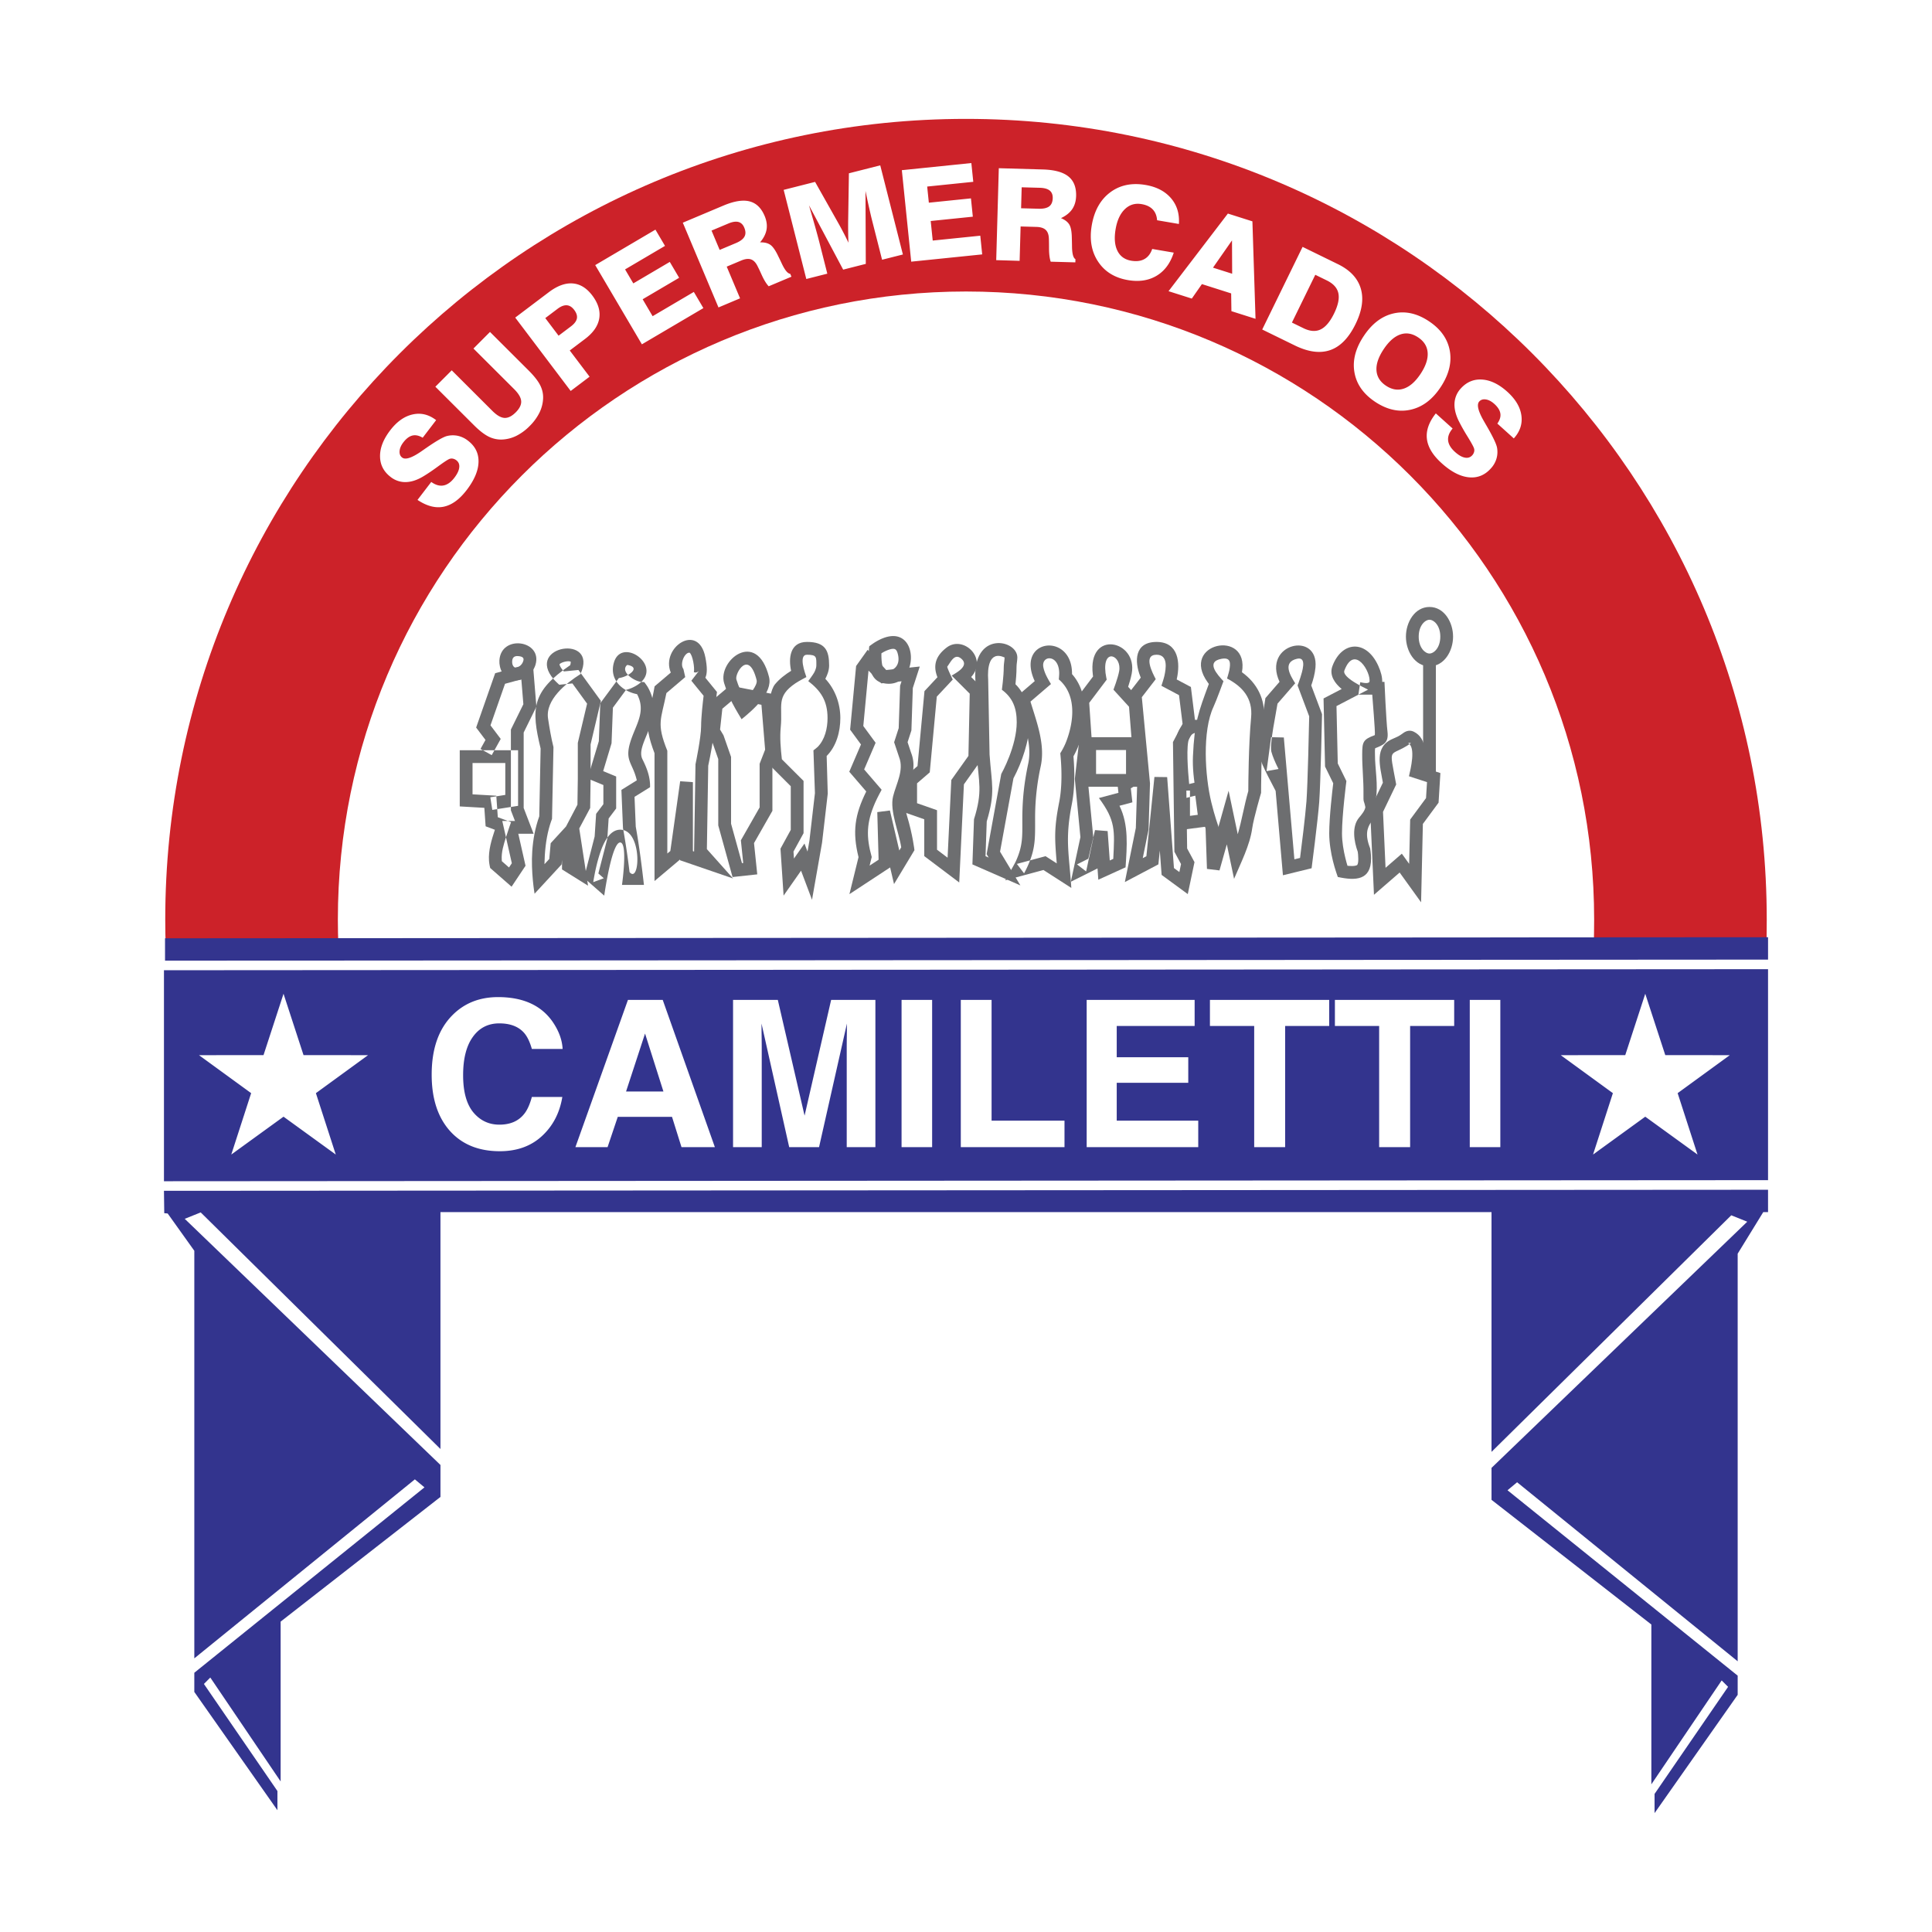 <svg xmlns="http://www.w3.org/2000/svg" width="2500" height="2500" viewBox="0 0 192.756 192.756"><g fill-rule="evenodd" clip-rule="evenodd"><path fill="#fff" d="M0 0h192.756v192.756H0V0z"/><path d="M47.941 74.719l.497-.894-.933-1.236 1.899-5.424 3.756-1.027.356 4.37-1.269 2.576v7.527l.989 2.571H51.71l.722 3.195-1.393 2.09-2.134-1.868s-.095-.389-.117-.707c-.073-1.069.258-2.103.586-3.105l-.923-.347-.129-1.842-2.453-.142V74.85h5.82v5.549l-2.572.404-.197-1.26.6-.094.894-.141v-3.183h-3.269v3.126l2.371.137.15 2.145 1.321.495s-.264.739-.506 1.506c-.232.736-.474 1.487-.42 2.27l.01.12.713.625.282-.423-.585-2.591-.368-1.627h1.266l-.407-1.059v-8.061l1.245-2.527-.203-2.485-1.626.445-1.452 4.147 1.022 1.354-.899 1.619-1.118-.622z" fill="#6d6e70"/><path d="M49.825 65.896c.153-2.639 4.338-2.018 3.6.432-.242.802-1.073 1.65-2.158 1.542-1.086-.11-1.485-1.223-1.442-1.974zm1.274.074c-.026.459.222.622.296.629.31.032.689-.244.808-.641.067-.222.08-.451-.507-.5-.417-.032-.578.175-.597.512zM56.472 82.458l1.139-2.173.037-2.574v-3.594l.926-3.913-1.465-2.018-1.313.131s-.357-.322-.537-.529c-2.948-3.402 4.508-4.566 2.651-.532-1.408.888-3.52 2.547-3.23 4.436.146.954.304 1.909.539 2.848l-.144 7.156s-.171.431-.315.981c-.304 1.157-.416 2.351-.439 3.543l.48-.52.14-1.574 1.531-1.668zm-.399 3.325l-.041.461-2.698 2.922s-.377-2.157-.23-4.256c.082-1.17.298-2.36.699-3.466l.135-6.763c-.947-3.935-.931-5.686 2.953-8.316.037-.133.062-.27.052-.35-.238-.121-.919.036-1.121.252.024.243.283.55.433.722l1.454-.146 2.241 3.085-1.027 4.338V77.725l-.041 2.888-1.09 2.043.877 5.71-2.597-1.623v-.96h.001z" fill="#6d6e70"/><path d="M61.892 84.054c-.803-.078-1.512 4.643-1.608 5.305l-2.016-1.771 1.06-4.13.148-2.264.723-.959v-1.912l-1.573-.654 1.12-3.723.144-3.783 1.854-2.512c.879-.109 2.212-1.005.961-1.289a.353.353 0 0 0-.147-.008c-.708.661.73 1.629 1.435 1.679l.287.02s.25.327.349.499c1.817 3.169-1.318 5.629-.528 7.208.447.894.782 1.767.756 2.778l-1.55.962.122 2.974c.348 1.929.592 3.864.817 5.811h-2.19c.057-.408.557-4.16-.164-4.231zm1.668-14.795c-1.554-.31-2.774-1.5-2.317-3.131.801-2.854 5.562.747 1.873 2.471a3.661 3.661 0 0 1-.656.229l-1.311 1.776-.135 3.553-.835 2.776 1.296.538v3.191l-.75.996-.131 2.002-.895 3.486.543.478-1.052.388s.181-1.251.548-2.484c.289-.971.934-2.874 2.277-2.742 2.08.202 1.833 5.461.795 4.223a73.85 73.85 0 0 0-.655-4.394l-.157-3.806 1.536-.954-.017-.069c-.443-1.822-1.333-1.903-.466-4.238.546-1.472 1.357-2.696.509-4.289z" fill="#6d6e70"/><path d="M67.853 85.75l-2.552 2.151V75.148c-1.227-3.25-.518-3.542.009-6.674l1.615-1.371c-1.032-2.502 2.755-5.056 3.448-1.526.185.942.203 1.605.001 2.041l1.158 1.422s-.311 2.313-.311 3.438c0 1.29-.302 2.651-.56 3.916l-.135 8.323 2.614 2.929-5.289-1.816v-.08h.002zm1.396-.79l.141-8.707s.15-.722.288-1.527c.133-.78.271-1.698.271-2.249 0-.927.174-2.44.25-3.059l-1.223-1.502.759-.983s-.224.259-.509.128c.096-.403-.108-1.678-.417-1.94-.466-.082-1.029 1.089-.623 1.636.004.005.18.796.18.796l-1.878 1.596c-.533 2.67-1.016 3.008.091 5.755v10.252l.301-.253.981-6.956 1.27.089v6.881l.118.043z" fill="#6d6e70"/><path d="M71.661 82.352v-6.617l-.641-1.829-.496-.827.331-3.018 1.965-1.656 4.34.849.471 5.73-.568 1.46v4.454l-1.835 3.218.324 3.119-2.465.267-1.426-5.15zm1.276-.174l1.089 3.938.125-.014-.234-2.263 1.871-3.281v-4.356l.548-1.408-.367-4.476-2.793-.546-1.107.933-.228 2.084.342.57.755 2.157v6.662h-.001z" fill="#6d6e70"/><path d="M73.093 70.2c-.286-.562-.626-1.309-.847-2.045-.668-2.229 3.256-5.458 4.479-.618.403 1.597-1.646 3.334-2.736 4.221 0-.001-.612-.999-.896-1.558zm1.223-.412c.368-.369 1.307-1.406 1.172-1.938-.786-3.113-2.194-.642-2.02-.061.198.66.506 1.329.763 1.833l.085.166zM82.344 67.725c.981 1.048 1.497 2.478 1.497 3.915 0 1.352-.389 2.806-1.365 3.786l.109 3.756-.567 4.888-1.003 5.702-1.094-2.903-1.742 2.487-.31-4.685 1.026-1.873v-4.357l-2.099-2.1s-.1-.773-.154-1.51c-.1-1.377-.188-5.52.688-6.57.446-.536 1.012-.966 1.6-1.333-.264-1.191-.156-2.883 1.581-2.883 1.842 0 2.211.872 2.211 2.352 0 .5-.194.967-.35 1.271l-.028.057zm-1.778 17.237l.189-1.076.551-4.757-.149-4.266s.334-.256.415-.336c.736-.739.992-1.88.992-2.886 0-1.729-.676-2.719-1.923-3.688 0 0 .486-.651.598-.867.123-.239.208-.489.208-.687 0-.834.061-1.076-.936-1.076-.87 0-.191 1.836-.059 2.228 0 0-.747.388-1.087.618-1.979 1.337-1.256 2.243-1.47 4.374-.104 1.054-.005 2.158.112 3.209l2.164 2.162v5.213l-1.004 1.833.046.698 1.05-1.499.303.803zM88.808 86.543l-4.061 2.667.908-3.692c-.628-2.532-.376-4.229.77-6.553l-1.693-1.968 1.168-2.721-1.083-1.476.597-6.353 1.153-1.619 1.852 2.02 3.346-.348-.693 2.142-.14 4.227-.382 1.181.345 1.037c.914 2.297-1.076 4.074-.406 6.298.579 1.92.745 3.438.745 3.438l-2.037 3.38-.389-1.66zm-1.836-1.039l-.211.858.897-.589-.13-4.748 1.259-.163.937 3.995.191-.318c-.227-1.521-1.165-3.645-.812-5.083.304-1.241 1.113-2.601.6-3.921l-.495-1.48.456-1.409.14-4.227.145-.448-2.017.209-1.279-1.273-.52 5.528 1.228 1.672-1.143 2.66 1.744 2.029s-.422.76-.661 1.311c-.85 1.959-.9 3.351-.329 5.397z" fill="#6d6e70"/><path d="M87.366 64.037c4.567-2.713 4.583 5.082.646 4.097-1.467-.367-1.417-2.527-1.286-3.654 0 0 .382-.291.64-.443zm.651 1.096l-.076.046c-.014.296-.002 1.621.379 1.716.653.163 1.639-.384 1.228-1.749-.126-.419-.329-.493-.826-.339a3.47 3.47 0 0 0-.705.326zM93.464 69.504l-.702 7.554-1.268 1.094v1.985l1.993.698v3.942l1.054.796.371-7.752 1.709-2.404.129-6.209-1.801-1.801c.395-.254 1.78-.937.997-1.656-.699-.643-1.072.276-1.433.753-.053.069.462 1.137.544 1.295l-1.593 1.705zm3.428-1.959l1.145 1.145-.15 7.145-1.718 2.42-.467 9.79-3.489-2.631V81.74l-1.994-.698v-3.474l1.321-1.139.695-7.476 1.294-1.387c-.49-1.23-.124-2.168.924-2.964 1.655-1.258 4.139 1.081 2.439 2.943z" fill="#6d6e70"/><path d="M101.314 68.267c.994.973 1.4 2.43 1.4 3.792 0 1.826-.744 3.976-1.602 5.595l-1.336 7.319 2.029 3.365-4.787-2.095.158-4.505c.881-2.813.471-3.639.277-6.4l-.141-7.493c-.299-4.943 4.205-4.07 4.188-2.235-.004.312-.08.616-.08.928.002.66-.065 1.333-.106 1.729zm-2.867 13.684l-.121 3.47.316.139-.205-.341 1.457-7.995s.426-.767.801-1.746c.383-.998.744-2.258.744-3.419 0-1.41-.395-2.437-1.48-3.241 0 0 .186-1.346.186-2.281 0-.319.08-.627.082-.942-1.586-.71-1.713 1.139-1.637 2.208l.139 7.478c.212 2.999.593 3.743-.282 6.67z" fill="#6d6e70"/><path d="M101.371 85.883c.693-1.545.627-2.47.627-4.163 0-1.967.184-3.634.59-5.543.451-2.117-.609-4.57-1.244-6.601l1.891-1.621c-1.943-4.188 3.611-4.916 3.719-.874l.002.176c1.918 2.149 1.465 5.848.143 8.2.129 1.579.139 3.242-.168 4.798-.689 3.512-.275 4.854-.045 8.333l-2.781-1.788-3.816 1.029c-.002 0 .916-1.574 1.082-1.946zm1.164.521c-.201.45-.365.728-.365.728l-.715-.939 2.861-.771 1.117.718c-.207-2.476-.279-3.464.246-6.13.295-1.503.264-3.329.105-4.859 0 0 .35-.535.59-1.158.781-2.024 1.062-4.668-.736-6.208 0 0 .045-.469.039-.668-.049-1.892-1.828-1.753-1.578-.532.125.606.443 1.138.756 1.663L102.81 70c.627 2.064 1.488 4.272 1.025 6.444a23.982 23.982 0 0 0-.562 5.277c0 1.87.057 2.912-.738 4.683z" fill="#6d6e70"/><path d="M109.5 86.642l-2.664 1.331.957-4.451-.557-5.808.42-3.677-.291-4.305 1.691-2.241-.027-.201c-.539-4.538 4.514-3.415 3.881-.075-.09.467-.244.973-.355 1.307l1.324 1.454.607 7.667-1.664 1.008.156 1.397-1.289.343c.943 1.906.742 4.08.609 6.142l-2.719 1.235-.079-1.126zm-.418-3.045l-.719 3.346-.91-.704 1.129-.565.668-2.856 1.258.099.213 2.933.35-.159c.141-2.861.24-3.812-1.432-6.073l1.949-.519-.123-1.116 1.688-1.023-.51-6.447-1.553-1.703s.438-1.146.566-1.833c.301-1.587-1.668-2.416-1.359.162.027.23.119.669.119.669l-1.746 2.313.268 3.946-.418 3.66.562 5.87z" fill="#6d6e70"/><path d="M113.619 73.553v4.944h-5.541v-4.944h5.541zm-1.275 1.277h-2.99v2.393h2.99V74.83z" fill="#6d6e70"/><path d="M113.322 82.609l.137-4.412-.857-9.021 1.213-1.569-.061-.153c-.559-1.432-.604-3.408 1.639-3.408 2.223 0 2.361 2.128 2.023 3.667l-.018.075 1.418.754.484 3.917-.996 1.887.137 10.306.734 1.363-.67 3.19-2.609-1.915-.182-2.433-.141 1.38-3.346 1.765 1.095-5.393zm1.272.148l-.58 2.859.361-.189.803-7.911 1.27.017.678 9.075.539.396.166-.795-.66-1.228-.145-10.943.959-1.82-.354-2.861-1.756-.935s.232-.701.295-.982c.162-.737.393-2.117-.777-2.117-1.379 0-.398 1.831-.084 2.438l-1.389 1.798.816 8.599-.142 4.599z" fill="#6d6e70"/><path d="M120.281 82.662c-.732-2.143-1.359-4.969-1.26-7.204.148-3.379.541-4.404 1.586-7.222l-.111-.151c-2.84-3.933 4.184-5.404 3.414-1.015 1.504 1.074 2.363 2.72 2.184 4.629-.275 2.946-.275 7.407-.275 7.407s-.746 2.534-.883 3.523c-.236 1.717-1.148 3.473-1.812 5.053l-.723-3.441-.732 2.601-1.25-.151-.138-4.029zm3.209.567c.416-1.414.641-2.879 1.053-4.305.002-.647.023-4.602.281-7.344.182-1.933-.873-3.087-2.402-3.885 0 0 .197-.646.232-.844.115-.664.174-1.298-.787-1.121-1.619.299-.383 1.603.199 2.235 0 0-.707 1.938-.992 2.549-1.135 2.425-.857 6.901-.221 9.531.322 1.333.695 2.378.695 2.378l.004.116 1.025-3.648.913 4.338z" fill="#6d6e70"/><path d="M127.27 78.907c-2.453-4.673-1.844-3.561-1.02-9.257l1.41-1.624c-1.771-3.844 3.924-5.11 3.584-1.43-.057.611-.217 1.214-.42 1.792l1.076 2.863s-.143 6.928-.283 8.789c-.141 1.864-.758 6.586-.758 6.586l-2.861.699-.728-8.418zm-.157-3.142c.215.521.445.959.445.959l-1.195.213.457-3.389 1.268.03 1.053 12.156.566-.139c.145-1.127.527-4.167.639-5.65.127-1.699.254-7.552.273-8.475l-1.16-3.086s.18-.45.275-.771c.15-.499.725-2.132-.324-1.89-1.49.345-.68 1.669-.188 2.447l-1.764 2.032c-.121.834-.812 4.049-.613 4.797.067.248.165.517.268.766zM119.512 73.099c-.408-.021-.666.157-.857.54-.338.679-.137 3.298-.012 4.583l1.697-.415.592 4.589-3.484.456v-3.977h1.275v2.522l.779-.102-.246-1.911-.533.13-1.184.29s-.23-1.868-.301-3.167c-.094-1.689-.301-4.945 2.283-4.818.178.009.283.037.283.037l-.292 1.243zM137.904 68.032h.225s.164 3.824.301 4.966c.137 1.132-.416 1.325-1.23 1.655-.035.178-.018.454-.018.632-.006 1.362.338 3.088.086 4.407.033.204.166.387.207.6.309 1.604-1.873 1.584-.775 4.348 0 0 .092.51.092 1.016 0 2.183-1.551 2.227-3.32 1.841 0 0-.305-.848-.488-1.607-.18-.744-.367-1.751-.367-2.749 0-1.612.311-4.263.4-4.994l-.816-1.668-.15-6.795 1.809-.942-.117-.101c-.443-.392-1.176-1.2-.805-2.188.934-2.495 3.361-2.672 4.566-.041.277.612.414 1.162.4 1.62zm-3.681 17.557c.076.319.154.591.215.789.26.029.789.06.98-.083.102-.182.098-.441.098-.639 0-.296-.035-.565-.053-.676-.367-1.011-.627-2.498.131-3.404.215-.257.578-.675.629-1.042-.15-.777-.205-.321-.189-1.383.018-1.29-.133-2.58-.127-3.871.006-1.25.066-1.497 1.262-1.938.053-.343-.238-3.633-.26-4.035h-1.383l.189-1.247s.127.038.303.064c.205.03.449.07.609-.08.199-.915-1.486-3.843-2.498-1.145-.258.689 2.027 1.732 2.363 1.905l-3.15 1.643.127 5.721.861 1.761s-.439 3.387-.439 5.21c0 .856.162 1.754.332 2.45z" fill="#6d6e70"/><path d="M140.494 74.148c.086-.036.168-.051.273.003-2.207 1.53-2.215.06-1.469 4.115L137.984 81l.252 5.581 1.625-1.41.73 1.015.102-4.417 1.582-2.144.098-1.591-1.801-.586c.164-.705.707-2.896-.078-3.3zm.584-1.134c1.309.673 1.176 2.35.979 3.576l.598.195 1.053.343-.182 2.953-1.566 2.122-.178 7.82-2.139-2.971-2.562 2.221-.385-8.534 1.275-2.651c-.285-1.667-.895-3.586.982-4.375.316-.132.623-.268.9-.471l.174-.125c.321-.224.684-.292 1.051-.103z" fill="#6d6e70"/><path fill="#6d6e70" d="M141.984 77.56V65.7h1.274v11.86h-1.274z"/><path d="M142.621 60.557c1.465 0 2.352 1.518 2.352 2.96s-.887 2.96-2.352 2.96-2.352-1.518-2.352-2.96.887-2.96 2.352-2.96zm0 1.276c-.43 0-1.076.562-1.076 1.684 0 1.123.646 1.685 1.076 1.685s1.078-.562 1.078-1.685c0-1.122-.648-1.684-1.078-1.684z" fill="#6d6e70"/><path d="M16.532 94.463c-.03-.9-.045-1.804-.045-2.711 0-44.123 35.768-79.891 79.891-79.891 44.123 0 79.89 35.768 79.89 79.891 0 .907-.016 1.811-.025 2.711h-17.234c.02-.899.039-1.803.039-2.711 0-34.612-28.059-62.669-62.669-62.669S33.708 57.141 33.708 91.752c0 .908.02 1.812.058 2.711H16.532z" fill="#cc2229"/><path d="M16.358 118.807l160.04-.105v2.232h-.479l-2.551 4.146v40.666l-22.006-17.861-.957.799 22.963 18.496v1.914l-8.293 11.801v-1.914l7.336-10.684-.639-.639-7.016 10.365v-15.945l-15.947-12.439v-3.188l25.516-24.561-1.596-.639-23.92 23.604v-23.922H43.944v23.633l-23.919-23.604-1.595.639 25.515 24.559v3.189l-15.946 12.439v15.945l-7.017-10.365-.638.639 7.335 10.684v1.914l-8.292-11.801v-1.914l22.962-18.496-.957-.799-22.005 17.859V124.79l-2.658-3.721-.341-.029-.03-2.233zm.107-25.194l159.934-.106v2.233l-159.934.105v-2.232zm-.107 3.188l160.04-.105v21.049l-160.04.107V96.801z" fill="#33348e"/><path d="M45.13 101.293c1.196-1.209 2.717-1.812 4.564-1.812 2.472 0 4.278.811 5.421 2.432.631.91.97 1.824 1.017 2.74h-3.069c-.2-.705-.456-1.236-.768-1.596-.558-.637-1.386-.955-2.481-.955-1.117 0-1.997.451-2.641 1.355-.645.896-.967 2.168-.967 3.816s.339 2.883 1.017 3.707c.685.818 1.551 1.227 2.602 1.227 1.077 0 1.896-.352 2.461-1.057.312-.379.571-.947.778-1.705h3.04c-.266 1.602-.947 2.904-2.043 3.908-1.09 1.002-2.488 1.504-4.195 1.504-2.113 0-3.775-.678-4.984-2.033-1.209-1.361-1.813-3.229-1.813-5.6-.002-2.566.685-4.542 2.061-5.931zM62.462 108.898h3.728l-1.834-5.781-1.894 5.781zm.189-9.14h3.468l5.203 14.691h-3.329l-.946-3.02h-5.413l-1.016 3.02h-3.209l5.242-14.691zM82.923 99.758h4.415v14.691h-2.86v-9.936c0-.287.002-.686.01-1.197.007-.518.009-.918.01-1.195l-2.781 12.328h-2.979l-2.761-12.328c0 .277.003.678.01 1.195.007.512.01.91.011 1.197v9.936h-2.861V99.758h4.465l2.671 11.551 2.65-11.551zM92.999 114.449h-3.05V99.758h3.05v14.691zM95.859 99.758h3.071v12.051h7.275v2.64H95.859V99.758zM119.189 102.359h-7.773v3.12h7.137v2.552h-7.137v3.778h8.133v2.64h-11.131V99.758h10.771v2.601zM132.615 99.758v2.601h-4.396v12.09h-3.088v-12.09h-4.416v-2.601h11.9zM145.084 99.758v2.601h-4.396v12.09h-3.09v-12.09h-4.414v-2.601h11.9zM149.688 114.449h-3.049V99.758h3.049v14.691zM33.499 115.189l-5.212-3.777-5.212 3.777 1.982-6.125-5.203-3.789 6.437-.007 1.996-6.12 1.996 6.12 6.437.007-5.203 3.789 1.982 6.125zM169.361 115.189l-5.213-3.777-5.21 3.777 1.98-6.125-5.201-3.789 6.435-.007 1.996-6.12 1.997 6.12 6.437.007-5.203 3.789 1.982 6.125zM41.655 49.876l1.372-1.792c.426.306.832.422 1.219.351.385-.071.75-.327 1.089-.772.29-.38.451-.721.484-1.026.035-.304-.064-.542-.291-.717a.823.823 0 0 0-.365-.163.617.617 0 0 0-.364.05c-.177.08-.546.326-1.104.734-.559.41-1.049.74-1.47.991-.609.366-1.191.556-1.739.566a2.346 2.346 0 0 1-1.508-.507c-.696-.532-1.051-1.216-1.061-2.054-.012-.837.325-1.701 1.008-2.597.67-.877 1.418-1.407 2.247-1.591.825-.184 1.605.003 2.341.568l-1.342 1.755c-.371-.22-.713-.294-1.028-.216-.313.076-.613.302-.902.678-.23.301-.355.592-.375.874-.021.283.066.499.257.643.322.248.969.036 1.941-.639.177-.123.311-.216.402-.281a.841.841 0 0 0 .081-.055c1.006-.694 1.689-1.085 2.051-1.175a2.439 2.439 0 0 1 1.084-.018 2.52 2.52 0 0 1 1.002.478c.728.555 1.08 1.264 1.058 2.129-.02.865-.414 1.8-1.181 2.802-.724.946-1.491 1.5-2.304 1.664-.81.164-1.676-.062-2.602-.68zM43.436 38.583l1.633-1.636 4.056 4.049c.447.445.849.679 1.208.698s.732-.165 1.123-.555c.383-.386.565-.757.542-1.114-.023-.356-.258-.757-.704-1.203l-4.058-4.049 1.65-1.655 3.86 3.85c.544.544.925 1.029 1.143 1.456.218.43.317.876.296 1.344a3.562 3.562 0 0 1-.368 1.413 5.003 5.003 0 0 1-.973 1.324 5 5 0 0 1-1.319.975 3.564 3.564 0 0 1-1.415.372 2.76 2.76 0 0 1-1.358-.291c-.433-.216-.919-.592-1.457-1.129l-3.859-3.849zM55.73 33.493l1.242-.937c.338-.257.531-.517.584-.782.051-.266-.039-.549-.266-.851-.221-.293-.469-.448-.745-.465-.276-.017-.583.1-.921.357l-1.221.922 1.327 1.756zm1.208 5.514l-5.534-7.321 3.351-2.532c.847-.64 1.642-.932 2.381-.875.742.057 1.392.457 1.954 1.198.588.778.819 1.542.697 2.289-.123.746-.595 1.429-1.416 2.05l-1.527 1.152 1.978 2.615-1.884 1.424zM64.042 34.354l-4.657-7.905 6.007-3.537.955 1.621-3.983 2.346.822 1.396 3.639-2.144.933 1.584-3.64 2.143.994 1.689 4.112-2.421.952 1.615-6.134 3.613zM71.801 24.934l1.613-.678c.436-.182.724-.399.86-.646s.13-.547-.019-.899c-.129-.311-.327-.498-.588-.566-.263-.066-.599-.016-1.007.158l-1.67.702.811 1.929zm-.118 5.739l-3.559-8.455 4.046-1.705c1.072-.452 1.942-.591 2.609-.422.669.169 1.173.657 1.51 1.458.199.475.263.927.189 1.356-.075.429-.29.856-.649 1.277.431-.015.775.067 1.03.246.256.179.524.568.805 1.172.085.166.193.394.326.679.314.67.596 1.016.85 1.037l.123.291-2.271.956c-.235-.251-.471-.634-.704-1.149a17.764 17.764 0 0 0-.46-.964c-.174-.312-.387-.508-.638-.581-.252-.075-.565-.033-.939.124l-1.446.608 1.331 3.164-2.153.908zM80.445 27.836l-2.258-8.893 3.134-.795 2.272 4.03c.2.356.389.704.565 1.043.177.337.341.67.492.996a34.738 34.738 0 0 1-.029-1.204c-.006-.421-.003-.875.006-1.36l.069-4.363 3.126-.793 2.26 8.893-2.077.525-1.001-3.941c-.07-.277-.162-.669-.276-1.174-.114-.504-.24-1.087-.378-1.752l.03 7.28-2.257.573-3.412-6.42c.229.781.431 1.484.608 2.11.175.626.308 1.116.399 1.469l.823 3.244-2.096.532zM90.912 26.106l-.935-9.127 6.934-.711.193 1.872-4.599.472.166 1.611 4.201-.431.187 1.827-4.202.43.201 1.952 4.745-.485.191 1.865-7.082.725zM101.875 20.778l1.75.048c.473.013.822-.064 1.049-.231.227-.169.348-.443.357-.826.008-.336-.092-.588-.303-.758-.211-.171-.539-.262-.984-.275l-1.811-.049-.058 2.091zm-2.482 5.176l.258-9.172 4.389.125c1.164.033 2.012.264 2.551.696.539.43.795 1.082.773 1.954-.016.515-.146.951-.391 1.313-.246.359-.619.658-1.119.892.4.167.678.382.836.65.16.27.242.735.248 1.4.006.188.012.438.016.755.008.738.123 1.169.344 1.292l-.01.317-2.461-.068c-.109-.327-.164-.774-.166-1.336 0-.566-.008-.921-.021-1.067-.025-.357-.139-.623-.338-.794s-.502-.262-.908-.273l-1.568-.044-.098 3.43-2.335-.07zM117.105 25.205c-.34 1.058-.91 1.827-1.707 2.305-.801.48-1.754.625-2.859.436-1.322-.225-2.316-.839-2.979-1.84-.664-1-.875-2.205-.637-3.614.25-1.465.861-2.563 1.836-3.295.973-.731 2.15-.979 3.533-.744 1.098.186 1.945.629 2.541 1.323.594.696.855 1.552.785 2.569l-2.174-.371c-.033-.451-.178-.812-.438-1.082s-.631-.447-1.113-.528c-.646-.11-1.203.057-1.666.505-.465.447-.773 1.116-.924 2.005-.148.883-.088 1.599.184 2.149.273.549.732.88 1.379.989.521.088.959.034 1.316-.167s.615-.537.773-1.007l2.15.367zM121.021 26.704l1.912.606-.016-3.325-1.896 2.719zm1.485-5.397l2.447.777.311 9.724-2.406-.764-.025-1.771-2.918-.928-1.008 1.444-2.322-.737 5.921-7.745zM128.896 32.183l1.146.56c.654.32 1.227.361 1.717.125.492-.236.939-.765 1.34-1.585.402-.825.545-1.5.428-2.032s-.502-.955-1.154-1.274l-1.146-.561-2.331 4.767zm-2.964.693l4.027-8.245 3.52 1.721c1.221.596 1.98 1.409 2.287 2.438.303 1.027.131 2.209-.523 3.54-.672 1.377-1.512 2.242-2.518 2.596-1.008.354-2.189.201-3.549-.464l-3.244-1.586zM138.041 34.853c-.516.78-.752 1.48-.709 2.105.043.627.359 1.134.953 1.527s1.189.488 1.783.283c.598-.203 1.152-.696 1.668-1.475.512-.776.746-1.479.701-2.107s-.363-1.14-.961-1.533c-.594-.393-1.184-.486-1.777-.279-.59.207-1.144.701-1.658 1.479zm-1.988-1.314c.82-1.242 1.812-2 2.979-2.268 1.164-.267 2.336-.012 3.514.767 1.182.779 1.879 1.761 2.098 2.944.215 1.184-.086 2.394-.906 3.635-.818 1.239-1.814 1.992-2.99 2.256-1.172.267-2.348.008-3.531-.771-1.176-.779-1.871-1.756-2.08-2.934-.213-1.177.093-2.386.916-3.629zM143.252 41.244l1.676 1.509c-.338.4-.49.797-.449 1.188.039.389.268.774.686 1.149.354.32.682.509.982.566.299.06.545-.019.738-.231a.81.81 0 0 0 .189-.352.6.6 0 0 0-.021-.368c-.064-.183-.279-.568-.641-1.158a19.374 19.374 0 0 1-.873-1.547c-.312-.638-.453-1.229-.422-1.778a2.348 2.348 0 0 1 .625-1.462c.588-.651 1.299-.948 2.135-.891.834.057 1.67.462 2.506 1.215.82.739 1.291 1.528 1.406 2.367.117.836-.133 1.6-.756 2.29l-1.643-1.481c.25-.353.352-.688.301-1.008-.051-.318-.25-.638-.602-.954-.281-.253-.562-.402-.842-.444-.281-.043-.502.025-.664.205-.271.303-.111.964.482 1.986.105.187.189.328.246.424.01.021.025.048.049.086.611 1.06.947 1.771 1.006 2.14.061.378.037.737-.068 1.082a2.478 2.478 0 0 1-.557.961c-.609.68-1.348.972-2.207.882-.863-.091-1.762-.558-2.699-1.405-.885-.796-1.377-1.607-1.473-2.431-.096-.823.2-1.669.89-2.54z" fill="#fff"/></g></svg>